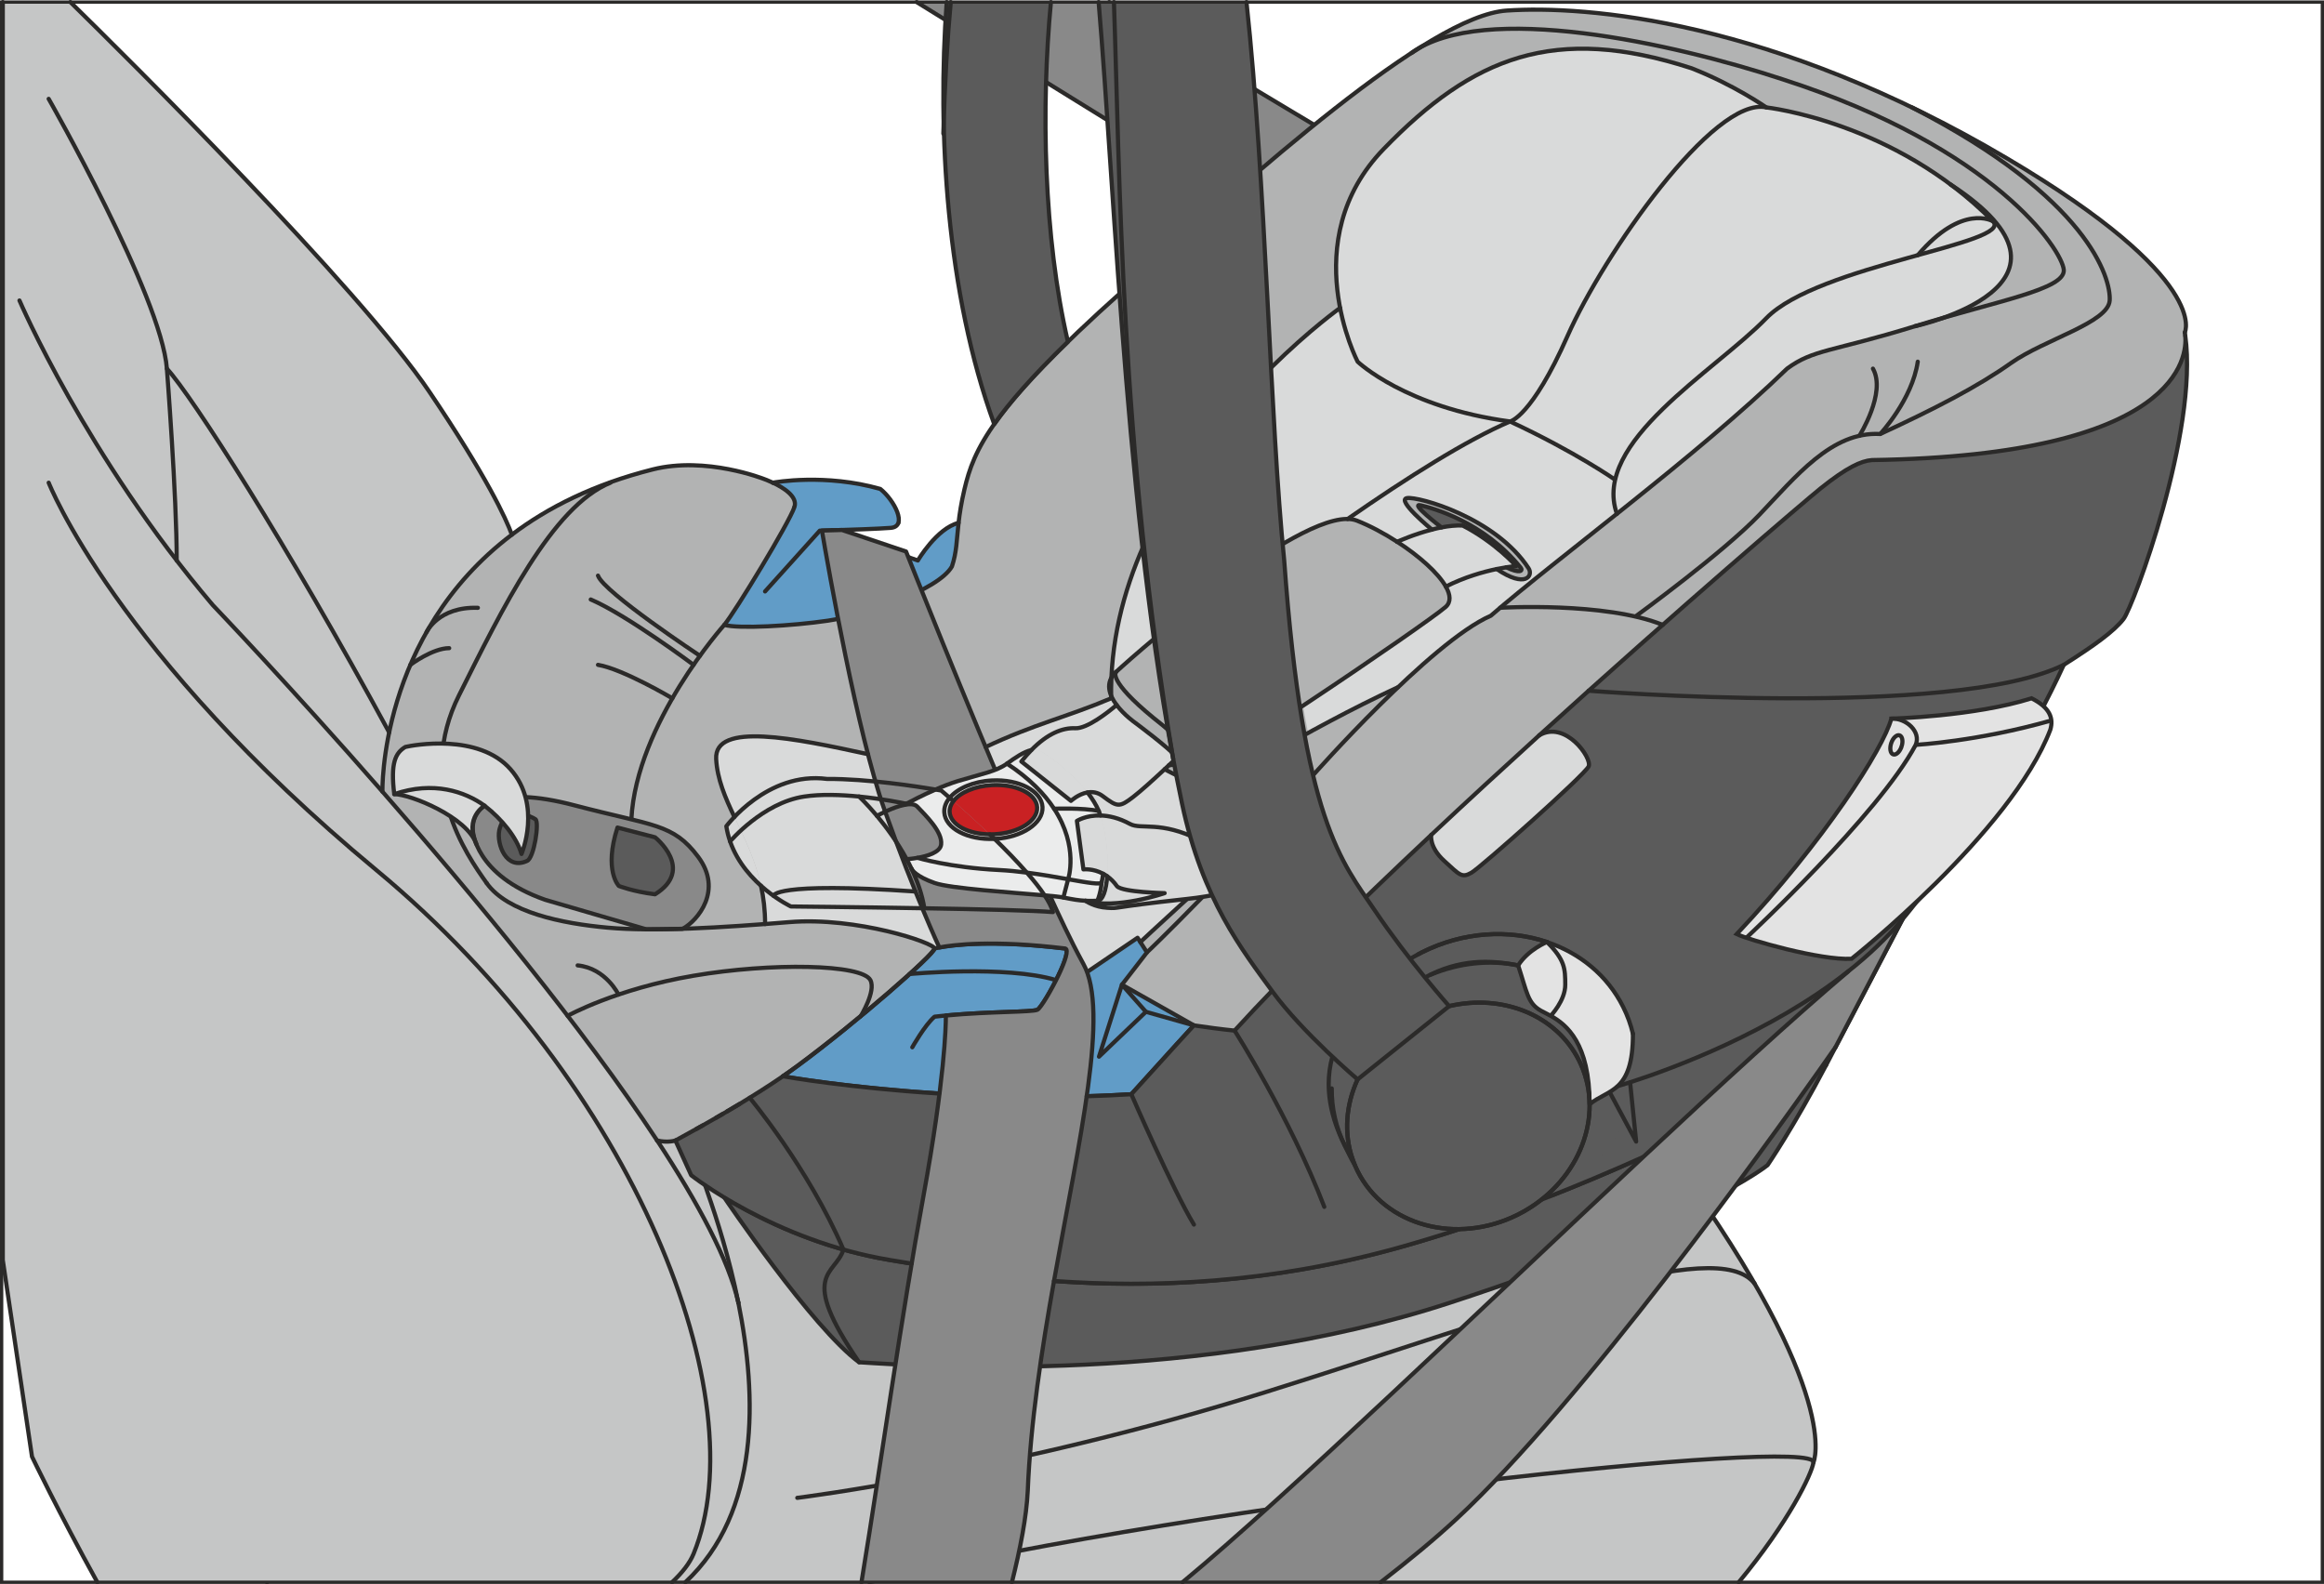 <?xml version="1.0" encoding="UTF-8"?>
<!DOCTYPE svg PUBLIC "-//W3C//DTD SVG 1.1//EN" "http://www.w3.org/Graphics/SVG/1.1/DTD/svg11.dtd">
<!-- Creator: CorelDRAW 2018 (64-Bit) -->
<svg xmlns="http://www.w3.org/2000/svg" xml:space="preserve" width="58.752mm" height="40.054mm" version="1.1" style="shape-rendering:geometricPrecision; text-rendering:geometricPrecision; image-rendering:optimizeQuality; fill-rule:evenodd; clip-rule:evenodd"
viewBox="0 0 2837.26 1934.3"
 xmlns:xlink="http://www.w3.org/1999/xlink">
 <defs>
  <style type="text/css">
   <![CDATA[
    .str1 {stroke:#2B2A29;stroke-width:5.09;stroke-miterlimit:4}
    .str2 {stroke:#2B2A29;stroke-width:4.02;stroke-miterlimit:4}
    .str0 {stroke:#2B2A29;stroke-width:5.09;stroke-linecap:round;stroke-linejoin:round;stroke-miterlimit:4}
    .fil1 {fill:none;fill-rule:nonzero}
    .fil6 {fill:#EBECEC;fill-rule:nonzero}
    .fil8 {fill:#E3E3E3;fill-rule:nonzero}
    .fil5 {fill:#D9DADA;fill-rule:nonzero}
    .fil0 {fill:#C5C6C6;fill-rule:nonzero}
    .fil3 {fill:#B2B3B3;fill-rule:nonzero}
    .fil2 {fill:#898989;fill-rule:nonzero}
    .fil4 {fill:#5B5B5B;fill-rule:nonzero}
    .fil9 {fill:#C92123;fill-rule:nonzero}
    .fil7 {fill:#619CC7;fill-rule:nonzero}
   ]]>
  </style>
 </defs>
 <g id="Слой_x0020_1">
  <path class="fil0" d="M2047.41 1422.49c203.43,281.51 166.56,362.91 166.56,362.91 4.51,-31.57 -730,46.68 -1152.6,146.35l-735.41 0 20.74 -153.42 88.52 -538.13 1303.53 -159.68 308.66 341.97z"/>
  <path class="fil0" d="M1061.37 1931.75c422.6,-99.67 1157.11,-177.92 1152.6,-146.35 -2.02,14.17 -30.1,72.62 -91.23,146.35l-1061.37 0z"/>
  <path class="fil1 str0" d="M2213.97 1785.4c-2.02,14.17 -30.09,72.61 -91.22,146.35m-1061.35 0c422.59,-99.67 1157.09,-177.92 1152.58,-146.35"/>
  <path class="fil1 str0" d="M2213.97 1785.4c0,0 36.89,-81.4 -166.56,-362.91l-308.66 -341.97 -1303.52 159.67 -88.52 538.13 -20.73 153.43"/>
  <polygon class="fil2" points="1625.87,165.33 1354.15,2.55 1119.11,2.55 1591.75,294.9 "/>
  <path class="fil1 str0" d="M1625.87 165.33l-271.72 -162.78m-235.04 0l472.64 292.35 34.12 -129.56"/>
  <path class="fil3" d="M955.77 1314c-16.71,11.47 -34.94,22.97 -53.02,33.92 -5.04,3.02 -10.05,5.96 -15.03,8.91 -1.84,1.08 -3.63,2.15 -5.41,3.17 -2.69,1.52 -5.34,3.1 -7.99,4.64 -5.61,3.25 -11.16,6.42 -16.49,9.42 -2.71,1.53 -5.35,3 -7.95,4.43 -9.12,5.09 -17.62,9.78 -25.32,13.95 0,0 -9.11,3.07 -22.25,0l-0.05 0c-89.95,-136.85 -223.35,-297.97 -335.36,-425.96 0,0 -4.58,-190.86 158,-313.71 43.9,-33.22 100.04,-61.49 171.81,-79.61 65.44,-16.56 136.34,11.76 136.34,11.76 0,0 4.55,1.58 10.49,4.39l0.05 0c12.33,5.79 30.56,16.8 26.29,29.69 -6.37,19.09 -71.93,127.33 -85.62,143.89 16.86,5.09 83.09,1.26 126.38,-5.09 43.29,-6.37 134.98,-36.94 151.54,-66.22 5.84,-17.58 5.64,-31.79 8.09,-53.22 1.26,-11.21 3.25,-24.34 7.17,-41 11.47,-48.38 31.84,-98.04 192.94,-241.95 161.06,-143.89 373.73,-336.16 469.24,-342.53 95.51,-6.36 323.47,10.55 611.21,180.83 249.58,147.71 216.46,212.24 216.46,212.24l0.61 4.12c2.25,24.16 -5.25,145.88 -382.62,151.64 -12.98,0.97 -30.55,8.91 -62.39,34.38 -17.84,14.26 -173.14,146.8 -343.86,301.8 -43.56,39.58 -88.18,80.57 -131.72,121.47 -90.47,84.96 -176.55,169.31 -240.06,238.88 -16.34,-1.62 -34.38,-4.07 -49.66,-6.37 -0.2,0.2 -29.44,31.99 -76.39,84.06 -223.11,13.85 -421.4,-21.19 -425.42,-21.91z"/>
  <path class="fil4" d="M1856.4 692.9c3.41,4.07 -0.82,7.84 -17.43,-0.31 7.6,-1.23 12.08,-1.53 12.08,-1.53 0,0 -25.93,-29.24 -65.4,-49.46 -8.09,-0.36 -17,0.61 -25.88,2.3 -1.74,-1.33 -39.06,-30.15 -25.45,-27 13.96,3.22 76.39,19.66 122.08,76z"/>
  <path class="fil5" d="M1785.66 641.61c39.47,20.22 65.4,49.46 65.4,49.46 0,0 -4.48,0.3 -12.08,1.53 -3.36,0.51 -7.28,1.23 -11.71,2.13 -16.3,3.38 -38.96,9.68 -62.15,21.4 -9.52,-16.86 -32.9,-37.43 -59.39,-54.65 0.87,-0.41 20.12,-9.11 42.43,-14.87 3.82,-1.02 7.69,-1.94 11.6,-2.69 8.86,-1.69 17.79,-2.66 25.88,-2.3z"/>
  <path class="fil3" d="M1356.89 827.47c-0.36,7.24 -0.46,14.52 -0.36,21.86 -3,-7.19 -3.66,-14.72 0.36,-21.86z"/>
  <path class="fil3" d="M1706.55 839.09c-51.65,49.25 -95.97,99.73 -95.97,99.73l-4.02 0.97c-3.1,-13 -6.32,-27.87 -9.58,-44.92 34.59,-18.94 72.58,-38.71 109.56,-55.78z"/>
  <path class="fil3" d="M1866.08 693.66c3.71,5.51 1.62,13.65 -8.71,13.65 -6.52,0 -16.4,-3.25 -30.1,-12.58 4.43,-0.92 8.34,-1.63 11.7,-2.14 16.61,8.16 20.84,4.38 17.43,0.3 -45.69,-56.34 -108.13,-72.78 -122.1,-76 -13.6,-3.15 23.75,25.67 25.47,27 -3.92,0.76 -7.79,1.69 -11.6,2.69 0,0 -44.36,-36.35 -30.36,-38.5 14,-2.13 107.98,23.89 148.27,85.57z"/>
  <path class="fil3" d="M1705.69 661.47l0.05 0c26.49,17.23 49.87,37.79 59.39,54.65 5.76,10.19 6.47,19.05 -0.26,24.91 -12.78,11.11 -95.56,68.6 -173.94,120.41 -7.68,-45.64 -15.64,-103.6 -23.12,-177.16 -0.67,-6.51 -1.33,-13.19 -1.94,-20.02 31.48,-18.59 59.9,-30.96 79.35,-30.65 4.23,0.05 8.06,0.7 11.36,2.03 15.95,6.32 33.1,15.43 49.1,25.83z"/>
  <path class="fil3" d="M1425.91 890.94c-2.1,-1.79 -4.18,-3.56 -6.32,-5.35 -64.94,-50.84 -58.32,-63.62 -57.21,-65.1 0.12,-0.1 0.17,-0.15 0.17,-0.15 6.71,-6.22 23.58,-21.24 46.19,-40.24 5.2,37.7 10.9,74.77 17.17,110.84z"/>
  <path class="fil3" d="M1356.89 827.47c1.28,-2.4 3.1,-4.74 5.51,-6.98 -1.13,1.48 -7.75,14.28 57.19,65.09 2.15,1.79 4.24,3.58 6.32,5.35 1.54,9.22 3.17,18.4 4.84,27.51 -15.23,-14.11 -45.23,-36.32 -45.23,-36.32 0,0 -12.98,-9.06 -22.25,-21.4 -2.71,-3.56 -5.05,-7.43 -6.73,-11.4 -0.1,-7.34 0,-14.62 0.36,-21.86z"/>
  <path class="fil5" d="M1080.62 991.02c4.58,12.72 9.01,24.86 13.24,36.27 -7.89,-12.08 -16.1,-22.68 -23.22,-31.23 0.61,-0.3 4.48,-2.5 9.99,-5.04z"/>
  <path class="fil5" d="M1079.8 988.68c0.3,0.82 0.56,1.58 0.82,2.35 -5.5,2.54 -9.37,4.74 -9.98,5.04 -12.44,-14.79 -21.81,-23.6 -21.81,-23.6 9.52,0.92 18.59,2.15 26.59,3.32 1.48,4.48 2.9,8.81 4.38,12.88z"/>
  <path class="fil5" d="M896.59 997.39c2.59,5.4 5.24,10.9 7.89,16.56 -8.35,7.68 -13.14,13.34 -13.14,13.34 -2.04,-5.86 -3.61,-12.03 -4.64,-18.54 0,0 3.46,-4.68 9.89,-11.36z"/>
  <path class="fil5" d="M904.48 1013.94c9.52,20.22 18.99,42.03 24.55,67.43 -14.52,-12.98 -29.65,-31 -37.69,-54.09 0,0 4.77,-5.66 13.14,-13.34z"/>
  <path class="fil5" d="M1070.63 996.06c7.12,8.55 15.33,19.15 23.22,31.23 12.38,33.05 23.37,60.57 32.09,81.54 -80.69,-1.36 -160.4,-2.13 -160.4,-2.13 0,0 -17.77,-8.41 -36.53,-25.31 -5.55,-25.42 -15.02,-47.22 -24.55,-67.44 15.74,-14.52 44.16,-36.36 77.02,-41.4 20.58,-3.17 45.28,-2.25 67.33,-0.05 0,0 9.37,8.8 21.8,23.58z"/>
  <path class="fil5" d="M1068.8 954.15c2.2,7.58 4.43,14.82 6.63,21.65 -8.01,-1.17 -17.07,-2.4 -26.59,-3.32 -22.06,-2.18 -46.77,-3.1 -67.33,0.05 -32.86,5.04 -61.28,26.9 -77.02,41.42 -2.64,-5.66 -5.3,-11.16 -7.89,-16.56 17.97,-18.74 59.24,-53.48 113.07,-46.39 18.74,-0.15 39.47,1.21 59.13,3.15z"/>
  <path class="fil5" d="M1059.63 920.78c3,11.67 6.12,22.87 9.17,33.36 -19.66,-1.93 -40.39,-3.31 -59.13,-3.15 -53.84,-7.08 -95.1,27.65 -113.07,46.41 -11.21,-23.7 -20.89,-46 -22.27,-70.7 -2.49,-45.74 96.22,-25.32 185.31,-5.92z"/>
  <path class="fil5" d="M1140.92 1158.04c0,-6.78 -95.04,-39.02 -177.4,-32.25 -9.83,0.82 -19.66,1.58 -29.44,2.35 0,-17.02 -1.89,-32.43 -5.05,-46.76 18.74,16.92 36.51,25.31 36.51,25.31 0,0 79.72,0.77 160.4,2.14 12.88,30.97 20.84,47.93 20.84,47.93 -3.97,0.71 -5.86,1.28 -5.86,1.28z"/>
  <path class="fil5" d="M1298.21 1095.74c11.93,2.45 19.05,3.61 27.05,3.97l0.05 0.05 0.05 0c0.85,0.61 10.78,7.7 26.63,8.55 16.66,0.92 -3.25,0.15 96.99,-10.78 0.15,0 0.26,-0.05 0.41,-0.05 -38.27,34.94 -57.21,52.66 -57.21,52.66l-3.36 -5.25 -61.69 41.93c-1.33,-3.68 -2.79,-7.04 -4.53,-10.09 -3.77,-6.83 -7.94,-14.77 -12.42,-23.64 -0.05,-0.09 -0.1,-0.24 -0.15,-0.34 -8.47,-16.71 -17.94,-36.78 -28.07,-59.05 7.54,0.71 13.2,1.38 16.25,2.04z"/>
  <path class="fil5" d="M1327.65 967.49c5.91,-1.02 12.42,-0.26 18.59,4.43 17.99,13.55 20.22,14.11 37.32,0.98 9.29,-7.14 25.38,-21.76 38.31,-33.77l0.05 0c0.61,0.41 5.91,3.36 14.11,7.22 2.28,11.88 4.68,23.6 7.14,35.15 3.01,14.31 5.99,27.05 8.96,38.4 -39.22,-16.29 -60.21,-7.33 -72.42,-13.9 -13.92,-7.53 -26.18,-10.19 -36.22,-10.39 -0.61,-1.93 -1.33,-3.71 -2.05,-5.45 -3.2,-7.58 -8.04,-15.27 -13.8,-22.66z"/>
  <path class="fil5" d="M1312.72 889.1c-15.54,-0.77 -33.97,6.58 -53.58,26.64 -9.01,1.93 -20.17,9.52 -29.8,16.54 -4.17,3.07 -8.91,5.45 -14.42,7.6 -3.94,-9.32 -7.8,-18.59 -11.67,-27.87 59.28,-27.96 99.58,-36.72 153.31,-59.44 0,-1.05 -0.05,-2.18 -0.05,-3.25 1.69,3.97 4.04,7.84 6.73,11.42 -10.8,9.11 -36.12,29.03 -50.53,28.37z"/>
  <path class="fil5" d="M1356.89 827.47c2.4,-56.44 16.82,-109.56 37.94,-158.1 4.22,37.23 8.86,74.26 13.92,110.74 -22.62,18.99 -39.47,34.02 -46.21,40.22 0,0 -0.05,0.05 -0.15,0.15 -2.4,2.25 -4.23,4.58 -5.51,6.98z"/>
  <path class="fil5" d="M1857.37 707.32l7.33 7.19c-16.64,13.55 -31.77,26.07 -44.62,37.23 -31.41,13.64 -74.57,50.12 -113.53,87.36 -36.97,17.05 -74.98,36.82 -109.56,55.76 -1.98,-10.34 -4.02,-21.43 -6.07,-33.41 78.4,-51.8 161.17,-109.3 173.96,-120.41 6.71,-5.86 6.01,-14.72 0.26,-24.9 23.17,-11.71 45.83,-18.03 62.13,-21.38 13.7,9.32 23.58,12.58 30.1,12.58z"/>
  <path class="fil5" d="M1857.37 707.32c10.34,0 12.42,-8.15 8.71,-13.65 -40.29,-61.69 -134.26,-87.72 -148.27,-85.57 -14,2.13 30.36,38.5 30.36,38.5 -22.32,5.76 -41.57,14.46 -42.43,14.87l-0.05 0c-15.98,-10.39 -33.15,-19.51 -49.1,-25.83 -3.3,-1.31 -7.12,-1.98 -11.34,-2.02 72.73,-50.53 145.15,-96.22 198.34,-119.04 80.07,37.32 128.3,71.14 128.3,71.14 -3.17,13.76 -2.8,27.67 2.13,41.57 -39.61,31.64 -77.42,61.33 -109.31,87.21l-7.33 -7.19z"/>
  <path class="fil5" d="M1843.57 514.58c-53.17,22.81 -125.61,68.5 -198.34,119.03 -19.48,-0.3 -47.89,12.08 -79.37,30.67 -5.59,-61.28 -9.93,-135.54 -14.14,-215.35l0.05 0c47.16,-46.54 84.3,-72.94 84.3,-72.94 7.58,39.07 21.38,65.61 21.38,65.61 0,0 58.47,56.01 186.12,72.98z"/>
  <path class="fil5" d="M1569.08 1057.85c0.92,0.41 1.84,0.82 2.74,1.23 -7.58,5.25 -19.51,12.11 -36.71,18.74l33.97 -19.97z"/>
  <path class="fil5" d="M1432.12 925.77c-0.41,-2.4 -0.82,-4.79 -1.18,-7.14 2.56,2.35 4.64,4.5 6.12,6.22 -1.23,1.17 -2.69,2.55 -4.33,4.07 -0.15,-0.7 -0.31,-1.47 -0.46,-2.23 -0.05,-0.31 -0.11,-0.61 -0.15,-0.92z"/>
  <path class="fil5" d="M1430.94 918.64c0.36,2.35 0.76,4.74 1.16,7.14l-1.37 -7.34c0.11,0.1 0.15,0.15 0.21,0.2z"/>
  <path class="fil4" d="M1430.94 918.64c-0.05,-0.05 -0.1,-0.1 -0.21,-0.2 -1.67,-9.11 -3.3,-18.28 -4.83,-27.5 0.2,0.21 0.41,0.36 0.61,0.49 1.43,9.03 2.89,18.1 4.43,27.21z"/>
  <path class="fil5" d="M1351.74 1069.82c0.77,-9.73 0.67,-20.99 -0.26,-32.35 0.51,5.51 1.89,21.96 0.26,32.35z"/>
  <path class="fil5" d="M1352 1108.32c-15.84,-0.87 -25.78,-7.94 -26.63,-8.55 37.22,11.09 96.51,-9.37 96.51,-9.37 0,0 -51.18,-1.07 -58.11,-8.36 -3.73,-5.35 -7.83,-9.32 -12.02,-12.21 1.63,-10.39 0.26,-26.85 -0.26,-32.36l0 -0.1c-0.05,-0.61 -0.1,-1.17 -0.15,-1.77 -1.28,-14.33 -3.92,-28.64 -7.84,-39.98 10.04,0.2 22.32,2.84 36.2,10.39 12.23,6.56 33.22,-2.4 72.44,13.9 9.68,37.58 18.64,60.1 25.57,73.5 -8.76,1.58 -18.2,2.95 -28.33,4.07 -0.14,0 -0.25,0.05 -0.39,0.05 -100.24,10.95 -80.32,11.72 -96.99,10.8z"/>
  <path class="fil5" d="M1343.49 995.6c3.94,11.36 6.58,25.68 7.84,39.99l-0.05 0c0,0 0.05,0.67 0.21,1.79l0 0.1c0.92,11.34 1.02,22.61 0.26,32.33 -0.96,-0.76 -1.98,-1.43 -2.95,-1.98 -0.66,-0.41 -1.27,-0.77 -1.94,-1.07 -1.06,-0.67 -2.18,-1.17 -3.25,-1.64 -1.02,-0.46 -2.04,-0.87 -3.05,-1.23 -0.1,0 -0.2,-0.05 -0.26,-0.1 -0.97,-0.36 -1.89,-0.61 -2.81,-0.87 -1.07,-0.24 -2.03,-0.49 -3,-0.7 -0.82,-0.21 -1.58,-0.36 -2.33,-0.46 -0.17,0 -0.38,0 -0.53,-0.05 -0.75,-0.1 -1.52,-0.21 -2.18,-0.26 -4.07,-0.41 -6.73,-0.05 -6.73,-0.05l-7.94 -59.18c0,0 10.8,-7.09 28.72,-6.63z"/>
  <path class="fil6" d="M1339.82 1099.72c4.64,-11.67 5.09,-22.61 5.09,-22.61 0.51,-1.84 1.17,-5.7 1.94,-10.34 0.65,0.3 1.26,0.65 1.93,1.06 0.97,0.56 1.99,1.23 2.97,1.99 -1.33,17.17 -5.3,29.65 -11.93,29.9z"/>
  <path class="fil6" d="M1304.07 1073.44c23.58,4.17 39.98,7.14 40.85,3.66 0,0 -0.46,10.96 -5.09,22.62 -5.66,0.2 -10.18,0.2 -14.46,0.05l-0.05 0 -0.07 -0.05c-7.99,-0.36 -15.13,-1.53 -27.04,-3.97l5.86 -22.32z"/>
  <path class="fil5" d="M1325.36 1099.77c4.27,0.15 8.81,0.15 14.46,-0.05 6.63,-0.26 10.6,-12.72 11.93,-29.9 4.17,2.9 8.3,6.88 12.01,12.23 6.93,7.27 58.12,8.34 58.12,8.34 0,0 -59.28,20.48 -96.53,9.37z"/>
  <path class="fil5" d="M1312.72 889.1c14.41,0.66 39.73,-19.25 50.53,-28.37 9.27,12.32 22.25,21.38 22.25,21.38 0,0 30.02,22.22 45.25,36.33l1.36 7.34c0.05,0.31 0.11,0.61 0.15,0.9 0.15,0.77 0.31,1.54 0.46,2.25 -1.69,1.63 -3.56,3.4 -5.6,5.3l-0.05 0c-1.62,1.53 -3.36,3.2 -5.14,4.89l-0.05 0c-12.93,12.03 -29.03,26.65 -38.3,33.77 -17.11,13.15 -19.36,12.59 -37.34,-0.97 -6.17,-4.68 -12.68,-5.45 -18.59,-4.43 -20.63,-26.47 -52.66,-49.1 -60.15,-51.69 -2.44,-0.87 -5.25,-0.82 -8.35,-0.05 19.61,-20.07 38.04,-27.41 53.58,-26.64z"/>
  <path class="fil6" d="M1304.07 1073.38c0,0 13.29,-39.37 -17.17,-86.03 0,0 34.94,-1.31 54.55,2.81 0.71,1.72 1.43,3.51 2.04,5.45 -17.92,-0.46 -28.72,6.61 -28.72,6.61l7.94 59.18c0,0 2.66,-0.36 6.73,0.05 0.71,0.05 1.43,0.15 2.18,0.26 0.15,0.05 0.36,0.05 0.51,0.05 0.77,0.15 1.53,0.26 2.35,0.46 0.95,0.21 1.92,0.46 3,0.72 0.92,0.26 1.84,0.56 2.79,0.87 0.07,0.05 0.17,0.1 0.26,0.1 1.02,0.36 2.04,0.76 3.07,1.23 1.07,0.51 2.15,1 3.25,1.62 -0.75,4.63 -1.41,8.52 -1.93,10.34 -0.87,3.48 -17.27,0.51 -40.85,-3.66l0 -0.05z"/>
  <path class="fil6" d="M1270.19 1067.73c12.23,1.84 23.68,3.87 33.87,5.71l-5.86 22.3c-3.05,-0.65 -8.71,-1.31 -16.24,-2.03 -3.88,-8.36 -7.75,-17.07 -11.77,-25.98z"/>
  <path class="fil5" d="M1267.49 915.79c7.49,2.59 39.52,25.21 60.15,51.71 -11.21,1.92 -20.17,10.29 -20.17,10.29l-60.57 -48.09c4.14,-5.19 8.2,-9.83 12.23,-13.95 3.1,-0.77 5.91,-0.82 8.35,0.05z"/>
  <path class="fil6" d="M1214.93 939.89c5.5,-2.15 10.24,-4.53 14.41,-7.58 27.75,18.23 45.9,37.18 57.57,55.04 30.44,46.66 17.15,86.03 17.15,86.03l0 0.05c-10.18,-1.82 -21.65,-3.87 -33.87,-5.71 -0.82,-1.82 -1.69,-3.71 -2.5,-5.6 -5.54,-12.47 -11.26,-25.35 -17,-38.6 -1.02,-2.34 -2.05,-4.74 -3.07,-7.12 15.74,-7.24 25.77,-18.7 25.11,-31.08 -0.97,-17.73 -23.58,-31.33 -52.35,-32.51 -1.79,-4.33 -3.63,-8.6 -5.45,-12.93z"/>
  <path class="fil6" d="M1286.9 987.36c-11.67,-17.87 -29.8,-36.83 -57.55,-55.06 9.62,-7.04 20.77,-14.62 29.8,-16.56 -4.04,4.14 -8.11,8.77 -12.23,13.97l60.57 48.07c0,0 8.96,-8.35 20.17,-10.29 5.76,7.39 10.6,15.08 13.8,22.66 -19.61,-4.12 -54.55,-2.79 -54.55,-2.79z"/>
  <path class="fil6" d="M1266.22 985.68c-0.76,-14.31 -19.25,-25.31 -43.34,-27.05 -0.87,-1.93 -1.69,-3.87 -2.51,-5.79 28.78,1.15 51.4,14.77 52.37,32.49 0.66,12.39 -9.37,23.83 -25.11,31.08 -0.77,-1.74 -1.54,-3.46 -2.3,-5.25 13.15,-6.17 21.4,-15.49 20.89,-25.47z"/>
  <path class="fil1 str0" d="M973.36 1828.7c0,0 262.26,-32.23 571.47,-129.02 309.19,-96.8 551.19,-193.34 597.43,-132.33"/>
  <path class="fil0" d="M901.48 1590.68c22.83,113.5 26.84,255.77 -64.76,341.07l-717.9 0c-47.78,-86.42 -79.77,-153.42 -79.77,-153.42l-35.65 -239.96 0 -1535.82 82.52 0c67.74,66.45 352.18,348.06 438.71,476.37 70.24,104.11 92.95,153.87 100.28,173.84 -162.58,122.87 -158,313.72 -158,313.72 175.02,200.01 402.23,480.82 434.48,623.74 0.05,0.15 0.05,0.31 0.1,0.46z"/>
  <path class="fil1 str0" d="M59.42 120.68c0,0 137.52,241.1 144.32,329.39 30.36,32.98 146.1,212.97 271.39,444.08"/>
  <path class="fil1 str0" d="M203.74 450.06c0,0 12.11,156.04 11.99,234.22"/>
  <path class="fil1 str0" d="M2667.9 410.07c-0.24,-2.66 -0.61,-4.14 -0.61,-4.14 0.24,1.37 0.42,2.74 0.61,4.14z"/>
  <path class="fil4" d="M1086.61 1538.37c-88.28,-14.72 -160.28,-50.89 -202.34,-76.33 0,0 107.26,159.09 164.56,201.12 78.96,5.09 416.4,26.93 720.74,-72.49 304.34,-99.42 388.38,-168.18 388.38,-168.18 0,0 32.03,-46.83 71.31,-121.81 0,0 -259.77,149.41 -521.25,222.41 -261.45,73 -478.79,39.04 -621.4,15.28z"/>
  <path class="fil1 str0" d="M1086.61 1538.37c-88.28,-14.72 -160.28,-50.89 -202.34,-76.33 0,0 107.26,159.09 164.56,201.12 78.96,5.09 416.4,26.93 720.74,-72.49 304.34,-99.42 388.38,-168.18 388.38,-168.18 0,0 32.03,-46.83 71.31,-121.81 0,0 -259.77,149.41 -521.25,222.41 -261.45,73 -478.79,39.04 -621.4,15.28z"/>
  <path class="fil1 str0" d="M594.24 1078.26c-25.47,-35.65 -86.6,-123.94 -33.95,-229.2 52.62,-105.27 113.75,-230.91 185.05,-259.77"/>
  <path class="fil7" d="M1369.72 1202.2l30.56 -39.47 -11.47 -17.82 -67.48 45.83 -28.43 -1.47c7.34,-15.58 12.15,-29.71 7.63,-31.21 -112.06,-13.58 -159.6,0 -159.6,0 0,6.79 -95.08,89.98 -166.4,142.61 -5.98,4.41 -12.3,8.89 -18.82,13.35 0,0 200.07,35.88 425.47,21.88 47.1,-52.2 76.39,-84.04 76.39,-84.04l-87.85 -49.66z"/>
  <path class="fil1 str0" d="M1369.72 1202.2l30.56 -39.47 -11.47 -17.82 -67.48 45.83 -28.43 -1.47c7.34,-15.58 12.15,-29.71 7.63,-31.21 -112.06,-13.58 -159.6,0 -159.6,0 0,6.79 -95.08,89.98 -166.4,142.61 -5.98,4.41 -12.3,8.89 -18.82,13.35 0,0 200.07,35.88 425.47,21.88 47.1,-52.2 76.39,-84.04 76.39,-84.04l-87.85 -49.66z"/>
  <path class="fil1 str0" d="M1292.91 1189.27c-9.25,19.65 -22.54,41.6 -26.32,43.5 -6.8,3.39 -66.22,1.7 -125.64,8.48 -11.89,10.18 -27.17,37.36 -27.17,37.36"/>
  <polygon class="fil1 str0" points="1369.72,1202.2 1399.01,1235.3 1341.71,1290.06 "/>
  <line class="fil1 str0" x1="1399.01" y1="1235.31" x2="1457.58" y2= "1251.87" />
  <path class="fil1 str0" d="M1110.55 1189.17c0,0 117.14,-11.09 178.78,7.43"/>
  <path class="fil1 str0" d="M884.27 762.89c0,0 -107.35,119.83 -113.46,237.26"/>
  <path class="fil2 str0" d="M789.29 1134.64l-123.57 -36.04c-86.68,-30.32 -88.47,-84.86 -88.47,-84.86 -1.69,-28.87 27.17,-56.03 123.94,-30.56 96.78,25.47 120.55,22.06 151.11,62.81 30.56,40.75 -0.2,77.8 -18.87,87.99l-44.14 0.65z"/>
  <path class="fil4" d="M753.84 1010.34l45.85 11.89c0,0 49.23,39.04 0,69.61 -27.17,-3.4 -44.14,-10.18 -44.14,-10.18 0,0 -18.67,-18.69 -1.7,-71.32z"/>
  <path class="fil1 str0" d="M753.84 1010.34l45.85 11.89c0,0 49.23,39.04 0,69.61 -27.17,-3.4 -44.14,-10.18 -44.14,-10.18 0,0 -18.67,-18.69 -1.7,-71.32z"/>
  <path class="fil4" d="M609.52 1013.74c-3.34,16.85 8.48,49.23 33.95,37.34 8.48,-3.39 15.28,-47.53 10.18,-50.92 -5.09,-3.39 -36.58,-19.03 -44.14,13.58z"/>
  <path class="fil1 str0" d="M609.52 1013.74c-3.34,16.85 8.48,49.23 33.95,37.34 8.48,-3.39 15.28,-47.53 10.18,-50.92 -5.09,-3.39 -36.58,-19.03 -44.14,13.58z"/>
  <path class="fil4" d="M1879.02 897.86c170.74,-155 326.04,-287.52 343.86,-301.78 31.84,-25.47 49.42,-33.42 62.38,-34.39 377.39,-5.74 384.87,-127.49 382.64,-151.63 16.13,116.5 -63.58,330.53 -75.34,345.6 -11.88,15.27 -35.65,32.28 -73,56.01 -79.82,173.19 -196.96,310.71 -196.96,310.71l-93.36 178.27c0,0 -259.77,149.44 -521.23,222.43 -261.49,73 -478.79,39.08 -621.4,15.28 -142.61,-23.78 -242.8,-103.55 -242.8,-103.55l-19.27 -42.37c35.16,-19.05 88.08,-48.9 131.16,-78.4l0 -0.05c0,0 200.08,35.91 425.47,21.91 46.95,-52.04 76.2,-83.84 76.41,-84.04 15.28,2.28 33.31,4.74 49.66,6.37 63.51,-69.57 149.59,-153.92 240.04,-238.88 43.55,-40.9 88.18,-81.91 131.73,-121.49z"/>
  <path class="fil1 str0" d="M1507.25 1258.23c0,0 67.48,105.7 109.51,215.2"/>
  <path class="fil1 str0" d="M1381.18 1335.9c0,0 50.94,117.14 76.41,159.17"/>
  <path class="fil1 str0" d="M915.25 1340.25c0,0 71.2,84.79 114.49,185.39 -10.19,31.82 -56.03,28.01 19.1,137.52"/>
  <path class="fil1 str0" d="M846.73 811.7c0,0 -81.74,-61.13 -125.51,-79.8"/>
  <path class="fil1 str0" d="M854.51 800.65c0,0 -117.65,-77.75 -124.45,-97.87"/>
  <path class="fil1 str0" d="M820.84 852.56c0,0 -60.21,-35.76 -90.77,-40.85"/>
  <path class="fil1 str0" d="M500.98 811.7c0,0 27.05,-20.37 47.41,-20.37"/>
  <path class="fil1 str0" d="M520.72 771.8c0,0 14.52,-31.42 62.69,-29.71"/>
  <path class="fil1 str0" d="M969.88 618.99c0,0 95.43,-0.34 126.87,19.36"/>
  <path class="fil7" d="M1015.68 647.47l104.88 36.83c0,0 22.96,-39.32 49.71,-45.95 -2.45,21.45 -2.25,35.66 -8.09,53.22 -16.56,29.28 -108.25,59.85 -151.54,66.22 -43.29,6.37 -109.51,10.19 -126.38,5.09 13.71,-16.56 79.26,-124.79 85.63,-143.89 4.28,-12.9 -13.95,-23.89 -26.29,-29.69 2.45,-0.46 63.72,-11.52 131.11,7.63 17.02,13.55 33.97,45.84 12.74,47.53 -14.82,1.16 -51.19,2.39 -71.77,3z"/>
  <path class="fil1 str0" d="M624.9 652.81l0 -0.05c-7.33,-19.97 -30.05,-69.73 -100.29,-173.84 -86.51,-128.31 -370.93,-409.91 -438.7,-476.37m-82.52 0l0 1535.82 35.66 239.96c0,0 32,67 79.78,153.43m701.66 0c12.53,-11.77 21.59,-23.39 26.24,-34.7 77.42,-188.41 -69.13,-570.87 -387.42,-834.92 -318.24,-264.05 -399.88,-472.83 -399.88,-472.83"/>
  <path class="fil1 str0" d="M836.71 1931.75c91.59,-85.3 87.6,-227.57 64.76,-341.07"/>
  <path class="fil1 str0" d="M860.88 1447.09c1.23,3.61 2.3,6.93 3.3,9.78 11.11,31.69 26.24,79.2 37.19,133.34"/>
  <path class="fil1 str0" d="M943.55 589.3l0.05 0c2.44,-0.46 63.72,-11.52 131.11,7.63 17,13.56 33.97,45.84 12.73,47.53 -14.83,1.17 -51.19,2.39 -71.76,3 -8.88,0.25 -14.84,0.41 -14.84,0.41l-66.82 74.21"/>
  <path class="fil1 str0" d="M1015.68 647.47l104.88 36.83c0,0 22.96,-39.32 49.71,-45.95"/>
  <path class="fil4" d="M1657.45 1317.82c-14.21,30.87 -17.12,65.35 -6.25,97.04 -3.38,-5.05 -6.42,-10.29 -9.19,-15.86 -11.16,-22.3 -16.35,-46.23 -16.15,-70.17 9.32,-3.01 20.12,-6.78 31.58,-11.01z"/>
  <path class="fil4" d="M1927.82 1294.8c30.87,61.64 4.38,138.49 -58.98,179.14 -5.04,3.25 -10.39,6.32 -15.89,9.06 -74.62,37.29 -162.12,13.56 -195.44,-53.07 -2.51,-4.94 -4.58,-9.99 -6.32,-15.08 -10.84,-31.69 -7.94,-66.17 6.27,-97.04l0 -0.05c54.15,-20.12 123.21,-50.97 124.84,-60.8 0.61,-3.73 -4.43,-13.66 -13.08,-28.59 64.63,-15.18 130.65,10.55 158.61,66.43z"/>
  <path class="fil4" d="M1993.58 1262.15c18.33,76.82 -24.19,162.58 -106,203.54 -6.17,3.07 -12.42,5.86 -18.74,8.26 63.35,-40.65 89.85,-117.52 58.98,-179.15 -27.96,-55.86 -93.97,-81.59 -158.61,-66.41 -9.32,-15.95 -22.73,-37.55 -37.89,-63.33 1.57,-0.85 3.15,-1.62 4.72,-2.43 50.58,-25.31 105.85,-28.27 152.61,-12.52l0.05 0.03c39.93,13.46 73.65,40.55 92.9,79.12 5.35,10.63 9.32,21.69 11.98,32.9z"/>
  <path class="fil1 str0" d="M1990.11 1321.38l7.39 72.37 -34.39 -64.22c0,0 10.03,-2.69 27,-8.15z"/>
  <path class="fil1 str0" d="M1746.29 1190.16c35.61,-14.96 73.1,-18.33 107.21,-11.53"/>
  <path class="fil1 str0" d="M1853.5 1178.64c45.42,9.06 84.81,36.17 105.68,77.91 11.19,22.37 15.83,46.49 14.63,70.48"/>
  <path class="fil8" d="M1910.96 1202.2c0.05,19.51 -17.77,37.99 -17.77,37.99 -4.68,-2.59 -8.86,-4.53 -11.98,-6.25 -16.15,-9.03 -17.02,-22.42 -27.75,-55.27 12.16,-19.3 35.18,-28.58 35.18,-28.58l0.05 0.05c21.86,21.76 22.21,32.56 22.27,52.06z"/>
  <path class="fil8" d="M1993.58 1262.15c0.2,72.42 -30.46,67.38 -52.93,86.09 0.05,-74.57 -28.11,-97.29 -47.46,-108.04 0,0 17.82,-18.49 17.77,-37.99 -0.03,-19.51 -0.41,-30.31 -22.25,-52.06 39.93,13.46 73.65,40.55 92.9,79.12 5.35,10.63 9.32,21.69 11.98,32.9z"/>
  <path class="fil1 str0" d="M1769.15 1228.38l0.05 0c64.63,-15.18 130.65,10.54 158.61,66.42 30.87,61.62 4.38,138.49 -58.98,179.12 -5.04,3.27 -10.39,6.32 -15.89,9.08 -74.62,37.27 -162.12,13.54 -195.44,-53.07 -2.49,-4.94 -4.58,-9.99 -6.3,-15.08 -10.85,-31.69 -7.96,-66.17 6.25,-97.04l0 -0.05"/>
  <path class="fil1 str0" d="M1888.7 1150.14c39.93,13.44 73.65,40.55 92.9,79.1 5.35,10.65 9.32,21.7 11.98,32.92"/>
  <path class="fil1 str0" d="M1731.31 1165.07c1.58,-0.87 3.15,-1.64 4.74,-2.45 50.58,-25.3 105.85,-28.27 152.59,-12.52"/>
  <path class="fil1 str0" d="M1651.18 1414.85c-3.35,-5.04 -6.42,-10.29 -9.16,-15.84 -11.16,-22.3 -16.36,-46.25 -16.15,-70.19"/>
  <path class="fil1 str0" d="M1893.18 1240.19c0,0 17.82,-18.48 17.77,-37.99 -0.05,-19.51 -0.4,-30.3 -22.25,-52.06l-0.05 -0.05c0,0 -23.02,9.27 -35.2,28.57 10.75,32.86 11.6,46.25 27.75,55.27 3.12,1.74 7.29,3.68 11.98,6.27 19.36,10.75 47.51,33.46 47.47,108.03 22.47,-18.69 53.14,-13.65 52.93,-86.07l0 -0.15"/>
  <path class="fil5" d="M1879.02 897.86c31.84,-19.09 64.99,27.6 60.51,37.79 -4.48,10.18 -131.37,123.07 -143.22,129.89 -11.88,6.78 -14.42,2.55 -33.12,-14.47 -18.69,-16.95 -15.9,-31.72 -15.9,-31.72 43.55,-40.9 88.18,-81.91 131.73,-121.49z"/>
  <path class="fil1 str0" d="M1747.3 1019.34c0,0 -2.79,14.77 15.9,31.74 18.69,17 21.24,21.22 33.1,14.46 11.88,-6.83 138.74,-119.7 143.22,-129.89 4.48,-10.19 -28.67,-56.9 -60.5,-37.8"/>
  <path class="fil1 str0" d="M1939.53 843.29c0,0 445.33,35.21 580.06,-31.59"/>
  <path class="fil1 str0" d="M1831.42 742.02c0,0 128.16,-7.58 198.49,20.87"/>
  <path class="fil1 str0" d="M1997.49 752c0,0 106.12,-77.14 150.26,-123.33 44.14,-46.17 88.28,-102.2 147.71,-98.81 66.22,-30.56 118.87,-57.72 159.6,-86.59 40.75,-28.86 118.87,-49.24 120.55,-76.39 1.7,-27.17 -25.83,-125.08 -241.27,-235.71"/>
  <path class="fil1 str0" d="M2270 532.07c0,0 33.19,-52.3 16.59,-82.01"/>
  <path class="fil1 str0" d="M2295.47 529.86c0,0 39.05,-41.87 45.84,-88.28"/>
  <path class="fil2" d="M1310.17 1153.1c4.48,8.86 8.65,16.82 12.42,23.63 47.79,85.98 -57.7,390.53 -67.89,643.46 -1.47,31.42 -9.16,71.07 -19.33,111.56l-183.67 0c25.52,-156.04 47.82,-319.26 75.67,-471.47 26.12,-143.22 27.34,-208.02 27.34,-218.82l0 -1.62c54.52,-5.15 105.6,-3.94 111.86,-7.09 3.82,-1.89 17.05,-23.83 26.32,-43.49 7.35,-15.59 12.13,-29.69 7.65,-31.23l9.62 -4.94z"/>
  <path class="fil1 str0" d="M692.99 1240.19c0,0 58.78,-32.78 153.74,-48.94 94.96,-16.18 205.63,-14.24 215.89,5.35 7.12,13.56 -11.89,44.11 -11.89,44.11"/>
  <path class="fil1 str0" d="M755.11 1214.26c0,0 -15.47,-32.16 -49.88,-35.62"/>
  <path class="fil1 str0" d="M1400.28 1162.72c0,0 20.54,-19.18 67.92,-67.72"/>
  <path class="fil1 str0" d="M1392.19 1150.14c0,0 19.3,-18.11 58.3,-53.7"/>
  <path class="fil1 str0" d="M943.6 589.3c12.33,5.81 30.56,16.82 26.29,29.69 -6.37,19.09 -71.93,127.33 -85.62,143.89 16.86,5.09 83.07,1.28 126.38,-5.09 43.29,-6.37 134.96,-36.91 151.52,-66.22 5.86,-17.56 5.66,-31.77 8.11,-53.22 1.26,-11.21 3.25,-24.34 7.17,-41 11.47,-48.38 31.84,-98.05 192.94,-241.93 161.06,-143.89 373.71,-336.18 469.22,-342.54 95.5,-6.37 323.48,10.55 611.21,180.81 249.58,147.72 216.48,212.25 216.48,212.25"/>
  <path class="fil1 str0" d="M802.31 1392.44c50.58,77.02 87.45,146.34 99.07,197.78 0.05,0.15 0.05,0.32 0.1,0.46"/>
  <path class="fil1 str0" d="M23.76 366.87c0,0 81.5,190.15 235.99,371.82 0,0 92.34,96.53 207.14,227.79 112.01,127.99 245.41,289.11 335.36,425.96"/>
  <path class="fil1 str0" d="M466.9 966.48c0,0 -4.58,-190.86 158,-313.71 43.9,-33.21 100.04,-61.49 171.81,-79.61 65.45,-16.56 136.34,11.77 136.34,11.77 0,0 4.53,1.57 10.49,4.38"/>
  <path class="fil1 str0" d="M824.56 1392.44c0,0 -9.12,3.07 -22.27,0l-0.05 0"/>
  <path class="fil1 str0" d="M1326.72 1338.38c17.92,-0.53 36.1,-1.33 54.47,-2.47 46.95,-52.06 76.19,-83.84 76.39,-84.04 15.28,2.28 33.32,4.73 49.66,6.37 63.53,-69.59 149.61,-153.94 240.06,-238.89 43.55,-40.92 88.18,-81.91 131.73,-121.48 170.72,-155 326.02,-287.54 343.86,-301.78 31.82,-25.47 49.4,-33.43 62.39,-34.4 377.37,-5.74 384.87,-127.48 382.64,-151.62 16.13,116.5 -63.58,330.52 -75.36,345.6 -11.86,15.26 -35.65,32.28 -72.98,56.01 -79.81,173.18 -196.97,310.71 -196.97,310.71l-81.79 156.23 -0.2 0.29 -11.36 21.76c0,0 -2.23,1.28 -6.51,3.71 -23.22,13 -106.41,58.69 -216.48,108.1 -38.56,17.31 -80.43,35.05 -124.18,52.04"/>
  <path class="fil1 str0" d="M955.77 1314c2.49,0.44 79.48,14.06 190.72,21.06"/>
  <path class="fil1 str0" d="M887.73 1356.83c4.99,-2.95 9.98,-5.91 15.03,-8.91"/>
  <path class="fil1 str0" d="M874.33 1364.63c2.64,-1.54 5.3,-3.1 7.99,-4.64"/>
  <path class="fil1 str0" d="M849.88 1378.48c2.59,-1.43 5.25,-2.9 7.94,-4.43"/>
  <path class="fil1 str0" d="M1112.93 1542.71c-9.03,-1.46 -17.8,-2.91 -26.3,-4.34 -142.61,-23.78 -242.8,-103.55 -242.8,-103.55l-19.25 -42.37"/>
  <path class="fil1 str0" d="M1781.63 1500.62c-24.34,8.05 -49,15.59 -73.6,22.46 -159.07,44.41 -301.76,49.25 -421.26,40.87"/>
  <path class="fil1 str0" d="M824.56 1392.44c7.7,-4.18 16.2,-8.86 25.31,-13.96 2.59,-1.43 5.25,-2.91 7.94,-4.43 5.35,-3.01 10.9,-6.17 16.51,-9.42 2.64,-1.48 5.3,-3.07 7.99,-4.63 1.79,-1.02 3.58,-2.1 5.4,-3.17 4.99,-2.95 9.99,-5.9 15.04,-8.91 18.08,-10.96 36.31,-22.46 53.02,-33.92 6.5,-4.48 12.83,-8.96 18.79,-13.36 71.31,-52.61 166.34,-135.78 166.34,-142.61 0,-6.78 -95.03,-39.02 -177.4,-32.23 -82.35,6.77 -165.54,11.86 -221.55,6.77 -56.03,-5.09 -122.26,-18.64 -147.73,-54.29"/>
  <path class="fil2" d="M1310.17 1153.1l-9.62 4.94c-89.8,-10.85 -138.08,-4.33 -153.77,-1.27 0,0 -29.59,-63.2 -66.97,-168.08 -32.96,-92.6 -68.52,-294.97 -76.36,-340.92 4.23,-0.1 13.39,-0.34 24.4,-0.7l78.28 26.27c0,0 77.59,196.26 144.55,350.18 5.76,13.24 11.47,26.14 17.02,38.6 15.62,35.15 30.2,66.63 42.47,90.97z"/>
  <path class="fil1 str0" d="M1286.76 1563.95c30.89,-173.11 67.94,-329.46 35.85,-387.22 -3.77,-6.83 -7.94,-14.77 -12.42,-23.63 -0.05,-0.1 -0.1,-0.26 -0.15,-0.36 -12.28,-24.29 -26.75,-55.62 -42.33,-90.62 -5.56,-12.49 -11.26,-25.37 -17,-38.6 -1.89,-4.38 -3.83,-8.76 -5.71,-13.18 -65.6,-151.7 -138.84,-337 -138.84,-337l-78.3 -26.29c-10.99,0.36 -20.17,0.61 -24.4,0.71 7.85,45.95 43.41,248.31 76.36,340.92 37.38,104.88 66.99,168.08 66.99,168.08 15.67,-3.05 63.97,-9.58 153.77,1.27 4.48,1.52 -0.31,15.62 -7.65,31.21 -9.27,19.66 -22.51,41.62 -26.34,43.51 -6.25,3.15 -57.35,1.93 -111.84,7.07l0 1.64c0,10.8 -1.23,75.59 -27.36,218.82 -27.83,152.19 -50.13,315.41 -75.65,471.47m183.67 0c10.17,-40.49 17.85,-80.14 19.33,-111.55 3.34,-83.04 16.95,-171.64 32.05,-256.25"/>
  <path class="fil2" d="M2256.45 1185.85l0.05 0.05c-67.63,57.29 -155.61,138.03 -250.24,226.57 -201.23,188.24 -432.58,411.63 -562.59,519.29l241.92 0c35.06,-27.1 66.77,-53.32 92.89,-77.58 151.39,-140.53 379.01,-457.35 444.26,-549.78 10.39,-14.74 16.69,-23.8 17.87,-25.47l0.2 -0.32 81.81 -156.21c-19.41,23.22 -41.98,44.41 -66.17,63.46z"/>
  <path class="fil1 str0" d="M2256.5 1185.9c-67.63,57.31 -155.61,138.04 -250.25,226.55 -201.23,188.25 -432.57,411.65 -562.58,519.3m241.91 0c35.06,-27.1 66.77,-53.33 92.89,-77.59 151.39,-140.53 379.01,-457.34 444.26,-549.78 10.39,-14.73 16.69,-23.8 17.87,-25.47"/>
  <line class="fil1 str0" x1="2322.61" y1="1122.38" x2="2240.8" y2= "1278.61" />
  <path class="fil1 str0" d="M1990.11 1321.38c52.61,-17.02 171.95,-60.92 266.35,-135.54 24.19,-19.05 46.75,-40.24 66.16,-63.46"/>
  <path class="fil5" d="M481.32 969.58c19.55,0 89.3,28.06 100.34,61.26 -15.23,-32.95 9.95,-47.18 9.95,-47.18l0 0c21.3,16.59 39.08,38.6 45.06,58.95 0,0 25.47,-59.44 -13.54,-103.6 -39.08,-44.11 -118.88,-29.28 -128.22,-27.09 -12.23,7.27 -18.28,19.71 -13.59,57.65z"/>
  <path class="fil1 str0" d="M481.32 969.58c19.55,0 89.3,28.06 100.34,61.26 -15.23,-32.95 9.95,-47.18 9.95,-47.18l0 0c21.3,16.59 39.08,38.6 45.06,58.95 0,0 25.47,-59.44 -13.54,-103.6 -39.08,-44.11 -118.88,-29.28 -128.22,-27.09 -12.23,7.27 -18.28,19.71 -13.59,57.65z"/>
  <path class="fil1 str0" d="M481.32 969.58c47.82,-16.49 86.46,-3.1 110.29,14.09"/>
  <path class="fil5" d="M2382.51 226.03c-109.36,-82.15 -226.14,-94.89 -226.14,-94.89 0,0 -39.18,-27.44 -91.28,-47.82 -24.86,-8.06 -48.25,-14.02 -70.35,-17.99 -126.94,-22.66 -212.85,21.04 -305.41,116.5 -108.64,112.05 -31.88,259.77 -31.88,259.77 0,0 58.47,56.01 186.11,72.98 80.07,37.34 128.3,71.16 128.3,71.16 -3.15,13.75 -2.8,27.6 2.14,41.5 71.06,-56.63 148.06,-119.39 207.71,-177.19 32.25,-23.74 54.29,-20.38 156.17,-51.76 12.18,-3.76 24.04,-7.27 35.55,-10.53 56.38,-20.37 146.74,-71.21 9.06,-161.73z"/>
  <path class="fil1 str0" d="M1974 627.31c-31.14,-87.6 119.43,-173.86 182.36,-238.8 62.93,-64.94 303.8,-91.27 276.64,-118.42 -120.28,-121.88 -276.64,-138.95 -276.64,-138.95 0,0 -39.16,-27.45 -91.25,-47.82 -167.55,-54.33 -267.11,-13.58 -375.77,98.49 -108.66,112.05 -31.87,259.77 -31.87,259.77 0,0 58.45,56.01 186.09,73 80.09,37.34 128.3,71.13 128.3,71.13"/>
  <path class="fil1 str0" d="M2432.99 270.09c0,0 -37.34,-22.34 -91.67,41.46"/>
  <path class="fil1 str0" d="M2337.91 398.27c0,0 231.63,-50.05 43.6,-172.9"/>
  <path class="fil1 str0" d="M929.04 1081.38c3.13,14.31 5.05,29.76 5.03,46.77"/>
  <path class="fil1 str0" d="M1059.62 920.76c-89.08,-19.39 -187.77,-39.8 -185.29,5.93 1.35,24.74 11.05,47.02 22.25,70.7"/>
  <path class="fil1 str0" d="M1396.44 665.64c-25.13,56.71 -41.27,119.67 -39.87,186.92 -53.73,22.73 -94.01,31.49 -153.31,59.48"/>
  <path class="fil1 str0" d="M1636.08 375.97c0,0 -37.14,26.37 -84.35,72.97"/>
  <path class="fil1 str0" d="M1645.18 633.64c72.75,-50.57 145.19,-96.24 198.36,-119.07 0,0 26.37,-5.28 70.23,-104.5 43.83,-99.24 178.73,-293.08 242.6,-278.92"/>
  <path class="fil1 str0" d="M1603.05 946.47c0,0 144.03,-163.04 217.02,-194.74 81.5,-70.75 251.29,-194.69 361.65,-301.66 32.25,-23.77 54.31,-20.38 156.19,-51.79 101.88,-31.4 183.36,-44.99 181.67,-68.76 -1.7,-23.76 -83.34,-148.87 -342.96,-232.6 -134.14,-44.14 -365.74,-95.52 -453.35,-32.3"/>
  <path class="fil1 str0" d="M944.37 1093.71c0,0 -1.67,-17.27 173.22,-5.3"/>
  <g id="_1235381632">
   <path class="fil5" d="M1339.82 1099.72c6.63,-0.26 10.6,-12.73 11.93,-29.9 4.17,2.9 8.3,6.89 12.01,12.23 6.93,7.28 58.12,8.35 58.12,8.35 0,0 -59.3,20.48 -96.53,9.37 4.27,0.15 8.81,0.15 14.46,-0.05z"/>
   <path class="fil5" d="M1490.39 1013.39c2.79,-1.84 5.55,-3.77 8.14,-5.61 11.62,11.52 25.01,24.04 38.04,31.84 9.08,5.4 21.2,13.44 35.25,19.46 -8.96,6.17 -23.89,14.62 -46.44,22.3 -19.46,6.63 -44.57,12.69 -76.41,16.15 -100.24,10.96 -80.33,11.72 -96.99,10.8 -16.08,-0.87 -26.07,-8.14 -26.68,-8.55l0.05 0c37.22,11.09 96.53,-9.37 96.53,-9.37 0,0 -51.19,-1.07 -58.12,-8.36 -3.71,-5.35 -7.84,-9.32 -12.01,-12.22 0.8,-10.29 0.65,-22.27 -0.41,-34.22 -1.28,-14.33 -3.92,-28.64 -7.85,-39.99 10.03,0.21 22.32,2.84 36.22,10.38 13.39,7.19 37.34,-4.28 84.19,19.32 3.46,1.57 12.33,-2.86 21.65,-8.77 1.62,-1 3.2,-2.02 4.84,-3.15z"/>
   <path class="fil5" d="M1351.33 1035.59l-0.05 0c0,0 2.45,21.6 0.46,34.22 -13.97,-10.22 -29.03,-8.4 -29.03,-8.4l-7.95 -59.18c0,0 10.8,-7.09 28.74,-6.63 3.92,11.36 6.56,25.68 7.84,39.99z"/>
   <path class="fil5" d="M1267.49 915.79c7.49,2.59 39.52,25.21 60.15,51.71 -11.21,1.92 -20.17,10.29 -20.17,10.29l-60.57 -48.09c4.14,-5.19 8.2,-9.83 12.23,-13.95 3.1,-0.77 5.91,-0.82 8.35,0.05z"/>
   <path class="fil5" d="M1427.12 934.23c-1.67,1.54 -3.41,3.2 -5.25,4.89 -12.93,12.02 -29.03,26.64 -38.3,33.77 -17.12,13.15 -19.36,12.59 -37.34,-0.97 -6.17,-4.68 -12.68,-5.44 -18.59,-4.43 -20.63,-26.47 -52.66,-49.1 -60.15,-51.69 -2.44,-0.87 -5.25,-0.82 -8.35,-0.05 19.61,-20.07 38.04,-27.42 53.58,-26.65 14.41,0.67 39.73,-19.25 50.53,-28.37 9.27,12.32 22.25,21.38 22.25,21.38 0,0 41.06,30.41 51.56,42.74 -2.54,2.39 -5.96,5.66 -9.93,9.37z"/>
   <path class="fil6" d="M1344.92 1077.1c0.51,-1.84 1.17,-5.71 1.94,-10.34 1.62,0.82 3.25,1.84 4.89,3.05 -1.33,17.17 -5.3,29.66 -11.93,29.9 4.64,-11.65 5.09,-22.61 5.09,-22.61z"/>
   <path class="fil6" d="M1325.25 1099.72c-7.99,-0.36 -15.13,-1.54 -27.05,-3.97l5.88 -22.32c23.58,4.18 39.97,7.14 40.84,3.68 0,0 -0.46,10.94 -5.09,22.61 -5.66,0.2 -10.18,0.2 -14.46,0.05 -0.05,-0.05 -0.05,-0.05 -0.1,-0.05z"/>
   <path class="fil6" d="M1344.92 1077.1c-0.87,3.46 -17.27,0.51 -40.86,-3.67l0 -0.05c0,0 13.3,-39.37 -17.15,-86.03 0,0 34.94,-1.33 54.55,2.79 0.71,1.74 1.43,3.53 2.03,5.45 -17.93,-0.46 -28.72,6.63 -28.72,6.63l7.94 59.19c0,0 11.57,-1.48 24.16,5.35 -0.77,4.63 -1.43,8.5 -1.94,10.34z"/>
   <path class="fil6" d="M1246.92 929.7l60.56 48.08c0,0 8.96,-8.35 20.17,-10.29 5.76,7.39 10.6,15.08 13.8,22.67 -19.61,-4.12 -54.55,-2.81 -54.55,-2.81 -11.65,-17.87 -29.8,-36.81 -57.54,-55.06 9.62,-7.02 20.77,-14.61 29.8,-16.54 -4.04,4.12 -8.11,8.76 -12.23,13.95z"/>
   <path class="fil6" d="M1164 977.98c-3.21,4.12 -4.89,8.65 -4.64,13.34 0.82,15.43 22.25,27.05 49,27.31 1.94,1.83 3.87,3.71 5.81,5.55 -32.9,1.57 -60.26,-12.89 -61.33,-32.51 -0.36,-6.25 2.1,-12.31 6.58,-17.67 1.38,1.23 2.95,2.54 4.58,3.97z"/>
   <path class="fil6" d="M1272.74 985.32c1.02,19.71 -24.96,37.09 -58.06,38.86l-0.51 0c-1.94,-1.83 -3.87,-3.72 -5.81,-5.56 1.99,0 3.97,-0.05 6.01,-0.15 29.54,-1.57 52.71,-16.24 51.84,-32.8 -0.87,-16.56 -25.52,-28.67 -55.01,-27.16 -21.18,1.13 -39.12,9.03 -47.21,19.46 -1.64,-1.41 -3.21,-2.74 -4.58,-3.97 9.62,-11.5 28.93,-19.96 51.48,-21.12 33.12,-1.79 60.77,12.78 61.84,32.44z"/>
   <path class="fil6" d="M1106.49 981.29c5.66,-3.05 19.86,-10.49 35.65,-17.38 4.48,0.77 6.97,1.23 6.97,1.23 0,0 3.88,3.27 10.29,8.86 -4.48,5.35 -6.93,11.41 -6.56,17.68 1.05,19.61 28.42,34.07 61.31,32.49 13.71,13.36 27.62,27.61 39.47,41.21 -11.3,-1.48 -22.86,-2.64 -34.33,-3.21 -59.6,-2.97 -99.17,-14.87 -99.17,-14.87 11.88,-2.1 27.65,-6.68 28.83,-16.26 1.95,-15.59 -19.05,-35.61 -29.13,-46.3 -3.15,-3.36 -9.17,-3.46 -15.95,-2.08 0,0 0.92,-0.51 2.55,-1.38l0.05 0z"/>
   <path class="fil6" d="M1253.64 1065.39c8.55,9.78 16.1,19.2 21.71,27.75 -39.93,-3.56 -114.96,-8.35 -134.16,-15.08 -22.83,-8.04 -27.46,-15.78 -27.98,-16.69 -0.05,-0.05 -0.05,-0.1 -0.05,-0.1 -1.98,-4.18 -4.07,-8.32 -6.27,-12.34 0,0 5.86,-0.3 13.26,-1.62 0,0 39.58,11.91 99.17,14.87 11.46,0.56 23.02,1.72 34.33,3.2z"/>
   <path class="fil6" d="M1304.07 1073.44l-5.86 22.32c-3.87,-0.82 -12.08,-1.69 -22.88,-2.61 -5.59,-8.55 -13.14,-17.97 -21.69,-27.75 18.28,2.33 35.76,5.4 50.43,8.04z"/>
   <path class="fil6" d="M1214.67 1024.18c33.1,-1.79 59.09,-19.15 58.06,-38.86 -1.06,-19.66 -28.72,-34.22 -61.82,-32.45 -22.58,1.17 -41.88,9.62 -51.5,21.14 -6.4,-5.61 -10.29,-8.86 -10.29,-8.86 0,0 -2.49,-0.46 -6.96,-1.23 9.01,-3.92 18.58,-7.68 27.29,-10.34 28.42,-8.6 46.97,-11.81 59.9,-21.3 27.75,18.25 45.9,37.19 57.56,55.06 30.44,46.66 17.16,86.03 17.16,86.03l0 0.05c-14.67,-2.64 -32.13,-5.71 -50.43,-8.04 -11.86,-13.61 -25.76,-27.87 -39.47,-41.21l0.51 0z"/>
   <path class="fil9" d="M1266.22 985.68c0.87,16.56 -22.32,31.23 -51.86,32.8 -2.03,0.1 -4.02,0.15 -6,0.15 -16.97,-16.29 -33.22,-30.85 -44.36,-40.63 8.09,-10.44 26.01,-18.35 47.21,-19.47 29.49,-1.52 54.14,10.6 55.01,27.15z"/>
   <path class="fil9" d="M1164 977.98c11.14,9.78 27.39,24.34 44.36,40.65 -26.75,-0.26 -48.18,-11.88 -49,-27.31 -0.26,-4.68 1.43,-9.21 4.64,-13.34z"/>
   <path class="fil1 str0" d="M1208.36 1018.63c1.94,1.84 3.87,3.71 5.81,5.55 13.7,13.34 27.6,27.6 39.47,41.21 8.55,9.78 16.1,19.2 21.69,27.75 5.09,7.7 8.67,14.62 10.16,20.43 -21.4,-1.94 -89.25,-3.56 -156.99,-4.68 -81.55,-1.43 -162.94,-2.2 -162.94,-2.2 0,0 -55.72,-26.37 -74.21,-79.41 -2.04,-5.86 -3.63,-12.01 -4.63,-18.53 0,0 49.87,-67.33 122.95,-57.75 49.05,-0.36 111.79,9.47 132.47,12.93 4.48,0.77 6.98,1.23 6.98,1.23 0,0 3.87,3.25 10.29,8.86 1.38,1.23 2.95,2.54 4.58,3.97"/>
   <path class="fil1 str0" d="M1106.49 981.29c0.36,0.05 0.56,0.11 0.56,0.11"/>
   <path class="fil1 str0" d="M891.34 1027.29c0,0 39.88,-47.07 90.16,-54.75 20.58,-3.15 45.28,-2.25 67.32,-0.05 29.1,2.84 53.5,7.89 57.62,8.81"/>
   <path class="fil1 str0" d="M1113.21 1061.36c6.99,14.92 12.59,30.97 15.28,47.46"/>
   <path class="fil1 str0" d="M1048.83 972.48c0,0 9.37,8.81 21.8,23.58 11.15,13.41 24.86,31.74 36.26,52.88 2.2,4.02 4.27,8.14 6.27,12.31"/>
   <path class="fil1 str0" d="M1070.58 996.12l0.05 -0.05c1.27,-0.71 18.94,-10.44 33.25,-13.39 6.78,-1.38 12.79,-1.28 15.95,2.08 10.08,10.7 31.08,30.71 29.15,46.3 -1.18,9.58 -16.97,14.16 -28.84,16.26 -7.37,1.31 -13.24,1.62 -13.24,1.62"/>
   <path class="fil1 str0" d="M1325.25 1099.72c-7.99,-0.36 -15.13,-1.54 -27.05,-3.97 -3.85,-0.82 -12.06,-1.69 -22.86,-2.61 -39.93,-3.56 -114.96,-8.35 -134.17,-15.08 -22.81,-8.04 -27.44,-15.78 -27.96,-16.69 -0.05,-0.05 -0.05,-0.1 -0.05,-0.1"/>
   <path class="fil1 str0" d="M1351.74 1069.82c-1.33,17.17 -5.3,29.65 -11.92,29.9 -5.64,0.2 -10.19,0.2 -14.46,0.05l-0.03 0"/>
   <path class="fil1 str0" d="M1327.65 967.49c5.76,7.39 10.6,15.08 13.8,22.66 0.71,1.74 1.43,3.53 2.05,5.45"/>
   <path class="fil1 str0" d="M1103.89 982.67c0,0 0.92,-0.51 2.54,-1.38l0.07 0c5.64,-3.05 19.85,-10.49 35.65,-17.36 9.02,-3.92 18.59,-7.7 27.29,-10.34 28.42,-8.6 46.97,-11.82 59.9,-21.3 9.63,-7.02 20.78,-14.61 29.8,-16.56"/>
   <path class="fil1 str0" d="M1120.14 1047.31c0,0 39.58,11.92 99.17,14.87 11.46,0.56 23.02,1.73 34.33,3.2 18.3,2.35 35.76,5.4 50.43,8.06 23.58,4.18 39.99,7.12 40.86,3.67 0.51,-1.84 1.17,-5.71 1.92,-10.34"/>
   <path class="fil1 str0" d="M1344.92 1077.1c0,0 -0.46,10.95 -5.09,22.61"/>
   <path class="fil1 str0" d="M1298.21 1095.74l5.86 -22.32 0 -0.05c0,0 13.29,-39.37 -17.17,-86.01 -11.65,-17.89 -29.8,-36.83 -57.55,-55.06"/>
   <path class="fil1 str0" d="M1286.9 987.36c0,0 34.94,-1.33 54.55,2.79"/>
   <path class="fil1 str0" d="M1363.26 860.73c-10.8,9.11 -36.12,29.03 -50.53,28.37 -15.54,-0.77 -33.97,6.58 -53.58,26.64 -4.02,4.12 -8.09,8.76 -12.23,13.95l60.57 48.09c0,0 8.96,-8.36 20.17,-10.29 5.92,-1.02 12.42,-0.26 18.59,4.43 17.99,13.54 20.22,14.11 37.34,0.95 9.27,-7.12 25.37,-21.74 38.3,-33.77 1.84,-1.67 3.57,-3.36 5.24,-4.89 3.97,-3.71 7.38,-6.97 9.93,-9.37"/>
   <path class="fil1 str0" d="M1325.25 1099.72l0.05 0.05c0.61,0.41 10.6,7.68 26.7,8.55 16.66,0.92 -3.27,0.15 96.97,-10.8 31.84,-3.46 56.95,-9.52 76.41,-16.13 22.57,-7.7 37.48,-16.15 46.44,-22.32 7.7,-5.3 11.05,-8.86 11.05,-8.86l-3.97 -3.15 -64.63 -51.09c0,0 -2.18,1.72 -5.66,4.33 -2.69,2.1 -6.22,4.73 -10.07,7.48 -2.61,1.84 -5.35,3.78 -8.16,5.61 -1.64,1.13 -3.22,2.14 -4.84,3.17 -9.32,5.91 -18.2,10.34 -21.65,8.76 -46.85,-23.58 -70.8,-12.13 -84.19,-19.3 -13.9,-7.54 -26.17,-10.18 -36.22,-10.39 -17.92,-0.46 -28.72,6.63 -28.72,6.63l7.95 59.18c0,0 11.55,-1.48 24.14,5.35 1.64,0.8 3.25,1.82 4.89,3.05 4.17,2.9 8.3,6.89 12.02,12.23 6.92,7.28 58.11,8.35 58.11,8.35 0,0 -59.29,20.48 -96.53,9.37 -0.05,-0.05 -0.05,-0.05 -0.1,-0.05z"/>
   <path class="fil1 str0" d="M1208.36 1018.63c1.99,0 3.97,-0.05 6.02,-0.15 29.54,-1.58 52.71,-16.25 51.84,-32.8 -0.87,-16.56 -25.52,-28.69 -55.01,-27.15 -21.19,1.13 -39.11,9.01 -47.21,19.46 -3.2,4.12 -4.89,8.65 -4.64,13.34 0.82,15.43 22.25,27.05 49,27.31z"/>
   <path class="fil1 str0" d="M1214.17 1024.18l0.51 0c33.1,-1.79 59.08,-19.15 58.06,-38.86 -1.08,-19.66 -28.72,-34.22 -61.83,-32.45 -22.57,1.17 -41.87,9.62 -51.5,21.14 -4.48,5.35 -6.93,11.42 -6.58,17.68 1.07,19.61 28.43,34.07 61.33,32.49z"/>
   <path class="fil1 str0" d="M1362.38 820.49c-13.8,12.88 -8.24,28.11 0.87,40.24 9.27,12.32 22.25,21.4 22.25,21.4 0,0 41.06,30.41 51.56,42.73 1.73,2.14 2.66,3.77 2.2,4.53 -2.81,4.99 -11.26,4.89 -12.13,4.84l-0.05 0"/>
   <path class="fil1 str0" d="M1705.69 661.47c-15.99,-10.39 -33.15,-19.51 -49.1,-25.83 -58.57,-23.22 -265.83,158.66 -294.05,184.69"/>
   <path class="fil1 str0" d="M1421.88 939.12c0,0 7.48,4.33 19.05,9.47 0.87,0.41 1.74,0.77 2.66,1.17 12.98,5.66 296.69,-187.35 321.29,-208.73 6.73,-5.86 6.01,-14.72 0.26,-24.91 -9.52,-16.86 -32.9,-37.45 -59.39,-54.65"/>
   <path class="fil1 str0" d="M1485.55 1016.54c0,0 -30,-27.9 -22.81,-40.96 0,-0.1 0.03,-0.15 0.1,-0.2 0.59,-1.07 1.46,-2.03 2.69,-2.9 10.39,-7.34 130.35,-82.27 241.03,-133.39"/>
   <path class="fil1 str0" d="M1362.54 820.34c0,0 -0.05,0.05 -0.15,0.15 -1.13,1.48 -7.74,14.26 57.21,65.09 30.65,25.58 60.04,54.29 21.35,63l-0.12 0"/>
   <path class="fil1 str0" d="M1705.69 661.47l0.05 0c0.87,-0.41 20.12,-9.11 42.42,-14.87 3.83,-1.02 7.7,-1.94 11.62,-2.69 8.86,-1.69 17.79,-2.66 25.88,-2.3 39.47,20.22 65.4,49.46 65.4,49.46 0,0 -4.48,0.3 -12.08,1.53 -3.36,0.51 -7.28,1.23 -11.71,2.13 -16.3,3.38 -38.98,9.68 -62.15,21.4"/>
   <path class="fil1 str0" d="M1759.83 643.95l-0.05 -0.05c-1.74,-1.33 -39.06,-30.15 -25.47,-27 13.95,3.22 76.41,19.66 122.1,76 3.4,4.07 -0.82,7.85 -17.43,-0.3"/>
   <path class="fil1 str0" d="M1748.17 646.6c0,0 -44.36,-36.37 -30.36,-38.5 14,-2.15 107.98,23.89 148.27,85.57 6.12,9.01 -3.46,25.06 -38.81,1.05"/>
  </g>
  <path class="fil1 str0" d="M1739.65 1193.38c41.98,-22.83 79.75,-21.55 113.85,-14.73"/>
  <path class="fil1 str0" d="M1769.15 1228.38l0.05 0c64.63,-15.18 130.65,10.54 158.61,66.42 30.87,61.62 4.38,138.49 -58.98,179.12 -5.04,3.27 -10.39,6.32 -15.89,9.08 -74.62,37.27 -162.12,13.54 -195.44,-53.07 -2.49,-4.94 -4.58,-9.99 -6.3,-15.08 -10.85,-31.69 -7.96,-66.17 6.25,-97.04l0 -0.05"/>
  <path class="fil1 str0" d="M1721.45 1170.55c1.59,-0.87 13.02,-7.1 14.6,-7.92 50.56,-25.31 105.85,-28.26 152.59,-12.54"/>
  <path class="fil1 str0" d="M1653.96 1422.21c-3.36,-5.04 -9.18,-17.65 -11.94,-23.2 -11.16,-22.32 -28.06,-63.1 -15.37,-108.95"/>
  <path class="fil4" d="M1283.02 2.55c-12.12,128.42 -9,286.47 20.74,414.61 -2.15,2.1 -4.23,4.12 -6.27,6.17 -3.25,3.2 -6.42,6.37 -9.47,9.42 -1.69,1.63 -3.3,3.25 -4.89,4.89 -3.36,3.46 -6.68,6.83 -9.88,10.14 -4.38,4.58 -8.55,8.96 -12.49,13.24 -2.34,2.55 -4.64,5.04 -6.87,7.49 -1.69,1.83 -3.27,3.61 -4.79,5.35 -0.61,0.67 -1.18,1.31 -1.79,1.98 -2.28,2.61 -4.48,5.09 -6.57,7.6 -0.7,0.82 -1.41,1.62 -2.08,2.43 -1.69,1.99 -3.27,3.88 -4.79,5.76 -1.74,2.09 -3.38,4.12 -4.99,6.11 -2.76,3.41 -5.35,6.78 -7.8,10.04 -2.54,3.4 -4.99,6.78 -7.28,10.04 -41.26,-112.97 -59.03,-244.74 -61.74,-368.46 1.77,-56.69 4.73,-105.21 8.62,-146.79l122.33 0z"/>
  <path class="fil4" d="M1359.93 2.55c7.09,204.19 7.78,539.8 71.88,921.31 -57.12,-307.89 -71.63,-700.31 -90.52,-921.31l18.64 0zm-199.24 0c-3.89,41.58 -6.85,90.1 -8.62,146.79 -1.12,-50.91 0.31,-100.47 3.71,-146.79l4.91 0z"/>
  <path class="fil4" d="M1769.2 1228.4l-111.74 89.44c0,0 -67.09,-56.9 -103.97,-107.31 -36.92,-50.43 -85.71,-112.73 -110.33,-229.05 -3.96,-18.8 -7.78,-38.06 -11.35,-57.61 -64.09,-381.5 -64.78,-717.11 -71.88,-921.31l161.84 0c23.8,220.55 28.66,510.77 46.05,681.75 23.12,318.55 70.49,367.7 111.08,427.91 40.55,60.21 90.31,116.19 90.31,116.19z"/>
  <path class="fil1 str0" d="M1567.82 684.29c-17.39,-170.99 -22.24,-461.2 -46.05,-681.74m-366 0c-11.66,158.89 -0.18,355.76 58.03,515.26 18.16,-25.88 46,-57.89 89.95,-100.58 -29.73,-128.14 -32.85,-286.23 -20.74,-414.68m58.27 0c20.1,235.04 35.23,663.96 101.88,978.92 24.6,116.34 73.41,178.64 110.31,229.07 36.9,50.43 103.99,107.28 103.99,107.28l111.74 -89.44c0,0 -49.76,-55.97 -90.33,-116.17 -40.56,-60.19 -87.94,-109.34 -111.06,-427.92"/>
  <path class="fil1 str0" d="M1160.71 2.55c-4.2,44.92 -7.32,97.93 -9.02,160.57"/>
  <path class="fil1 str0" d="M1359.95 2.55c7.1,204.71 7.76,541.49 72.35,924.14"/>
  <path class="fil8" d="M2309.03 877.37c0,0 101.11,-2.62 171.2,-24.81 22.91,11.52 26.95,24.81 22.91,38.37 -48.04,125.46 -242.63,279.62 -242.63,279.62 -37.75,2.22 -126.72,-23.39 -140.21,-30.13 106.49,-113.23 179.29,-226.84 188.73,-263.04z"/>
  <path class="fil1 str1" d="M2309.03 877.37c0,0 101.11,-2.62 171.2,-24.81 22.91,11.52 26.95,24.81 22.91,38.37 -48.04,125.46 -242.63,279.62 -242.63,279.62 -37.75,2.22 -126.72,-23.39 -140.21,-30.13 106.49,-113.23 179.29,-226.84 188.73,-263.04z"/>
  <path class="fil1 str1" d="M2309.03 877.37c18.19,-0.84 36.54,15.95 29.76,32.03 -44.48,84.19 -206.75,235.5 -206.75,235.5"/>
  <path class="fil1 str1" d="M2338.79 909.39c0,0 76.45,-4.31 165.58,-29.81"/>
  <path class="fil1 str1" d="M2321.51 911.5c2.15,-6.42 1.06,-12.58 -2.43,-13.73 -3.48,-1.15 -8.04,3.1 -10.19,9.52 -2.13,6.42 -1.06,12.58 2.44,13.73 3.49,1.17 8.04,-3.1 10.18,-9.52z"/>
  <polygon class="fil1 str2" points="2.01,1931.75 2835.25,1931.75 2835.25,2.55 2.01,2.55 "/>
 </g>
</svg>

